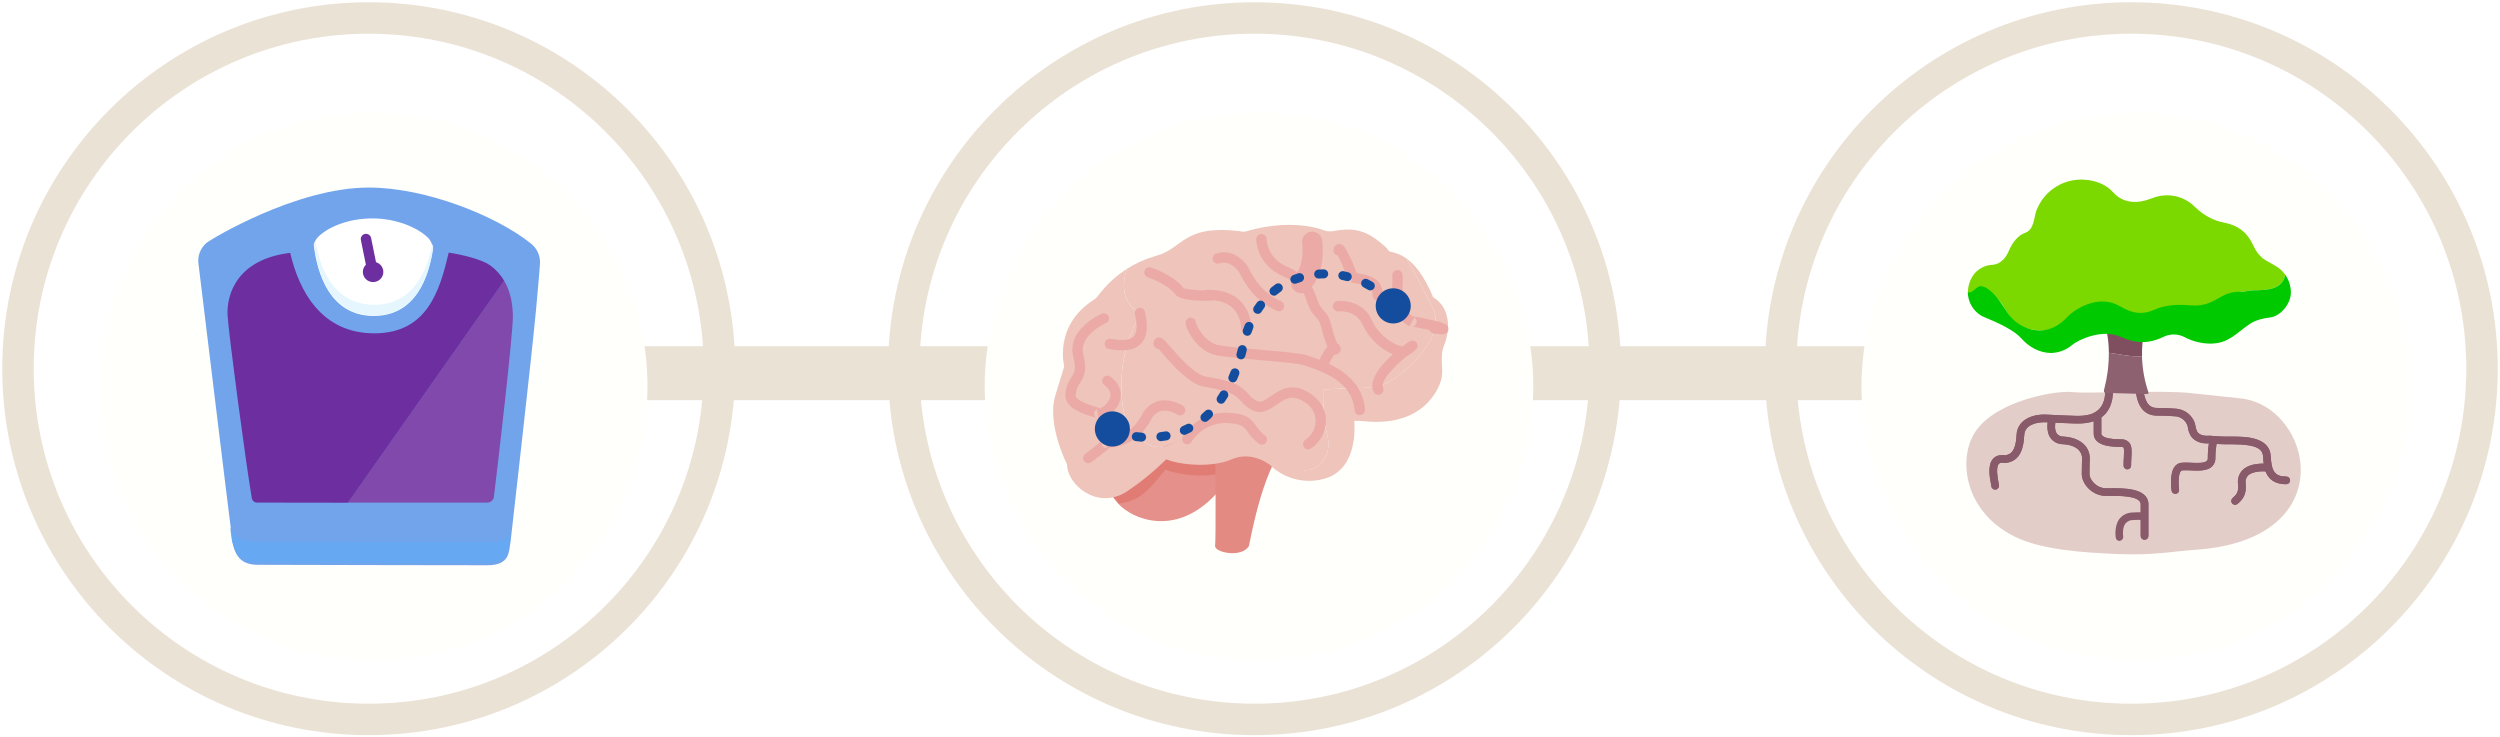 <?xml version="1.0" encoding="UTF-8"?> <svg xmlns="http://www.w3.org/2000/svg" width="556" height="164" viewBox="0 0 556 164" fill="none"><rect x="103" y="77" width="351" height="12" fill="#EBE2D6"></rect><g filter="url(#filter0_d_4301_12921)"><circle cx="474" cy="82" r="61" fill="#FFFFFC"></circle></g><circle cx="474" cy="82" r="78" stroke="#EBE2D6" stroke-width="7"></circle><g filter="url(#filter1_d_4301_12921)"><circle cx="279" cy="82" r="61" fill="#FFFFFC"></circle></g><circle cx="279" cy="82" r="78" stroke="#EBE2D6" stroke-width="7"></circle><g filter="url(#filter2_d_4301_12921)"><circle cx="82" cy="82" r="61" fill="#FFFFFC"></circle></g><circle cx="82" cy="82" r="78" stroke="#EBE2D6" stroke-width="7"></circle><path d="M460.961 87.209C463.302 87.519 478.337 87.005 482.557 87.175C486.777 87.345 482.378 86.907 498.28 88.594C514.182 90.281 521.414 119.994 488.315 122.272C483.296 122.62 479.017 123.546 471.003 123.223C463.12 122.905 454.06 122.246 448.234 119.429C436.509 113.756 435.217 101.351 439.696 95.47C444.702 88.888 457.549 86.754 460.961 87.209Z" fill="#E3CDC9"></path><path d="M443.712 108.894C443.487 108.894 443.271 108.805 443.111 108.645C442.952 108.486 442.862 108.27 442.862 108.045C442.862 108.002 442.816 107.772 442.782 107.59C442.51 106.145 442 103.451 443.245 102.044C443.517 101.748 443.855 101.519 444.231 101.378C444.608 101.237 445.013 101.187 445.412 101.232C445.739 101.277 446.071 101.254 446.388 101.165C446.706 101.076 447.001 100.922 447.256 100.714C448.2 99.864 448.412 98.1 448.493 96.647C448.65 93.783 451.387 92.007 455.292 92.215C457.052 92.313 459.499 92.419 461.526 92.483H461.637C464.051 92.564 467.344 92.241 468.071 88.48C468.126 88.195 468.185 87.536 468.232 87.005C468.266 86.627 468.3 86.278 468.33 86.053C468.359 85.828 468.477 85.623 468.657 85.485C468.837 85.346 469.065 85.284 469.29 85.314C469.516 85.343 469.72 85.461 469.859 85.641C469.997 85.821 470.059 86.049 470.03 86.274C470.004 86.478 469.974 86.805 469.945 87.158C469.885 87.787 469.826 88.433 469.758 88.803C469.035 92.534 466.294 94.327 461.594 94.183H461.488C459.448 94.119 456.988 94.013 455.216 93.915C452.981 93.796 450.325 94.459 450.197 96.741C450.099 98.521 449.806 100.731 448.395 101.985C447.973 102.344 447.482 102.613 446.953 102.775C446.423 102.937 445.865 102.99 445.314 102.928C445.174 102.902 445.029 102.91 444.893 102.952C444.756 102.993 444.631 103.067 444.528 103.166C443.836 103.952 444.29 106.366 444.46 107.275C444.519 107.528 444.556 107.785 444.571 108.045C444.571 108.157 444.549 108.268 444.505 108.372C444.462 108.475 444.399 108.57 444.319 108.649C444.239 108.728 444.144 108.79 444.04 108.832C443.936 108.874 443.825 108.896 443.712 108.894Z" fill="#895A6A"></path><path d="M476.936 120.041C476.71 120.041 476.494 119.951 476.335 119.792C476.175 119.633 476.086 119.416 476.086 119.191V112.022C475.835 110.216 471.288 110.263 469.095 110.288H468.36C465.334 110.288 462.989 107.662 462.989 105.406C462.989 103.6 463.052 102.049 463.052 102.032C463.073 101.648 463.007 101.265 462.86 100.911C462.713 100.557 462.488 100.239 462.203 99.983C461.459 99.286 460.277 98.874 458.803 98.793C458.272 98.795 457.748 98.672 457.272 98.436C456.796 98.201 456.382 97.857 456.062 97.433C454.876 95.789 455.484 93.367 455.561 93.099C455.59 92.991 455.64 92.89 455.708 92.802C455.777 92.714 455.862 92.64 455.959 92.585C456.055 92.529 456.162 92.493 456.273 92.479C456.384 92.465 456.496 92.473 456.604 92.502C456.711 92.531 456.812 92.582 456.901 92.65C456.989 92.718 457.063 92.803 457.118 92.9C457.174 92.997 457.21 93.104 457.224 93.214C457.238 93.325 457.23 93.438 457.201 93.545C457.061 94.064 456.831 95.602 457.443 96.439C457.618 96.654 457.84 96.824 458.092 96.938C458.345 97.052 458.62 97.105 458.896 97.094C460.787 97.2 462.339 97.769 463.38 98.742C463.845 99.167 464.211 99.689 464.449 100.272C464.688 100.855 464.795 101.483 464.761 102.112C464.761 102.112 464.697 103.638 464.697 105.406C464.697 106.68 466.24 108.588 468.369 108.588H469.104C472.223 108.55 477.45 108.499 477.807 111.882C477.809 111.911 477.809 111.941 477.807 111.971V119.195C477.806 119.308 477.783 119.42 477.739 119.524C477.695 119.628 477.63 119.722 477.549 119.801C477.468 119.88 477.372 119.942 477.266 119.983C477.161 120.024 477.049 120.044 476.936 120.041V120.041Z" fill="#895A6A"></path><path d="M508.466 107.692C504.174 107.692 503.455 104.619 503.315 101.615C503.239 99.915 502.04 98.81 496.478 98.81C494.766 98.837 493.053 98.769 491.349 98.606C489.088 98.755 487.911 97.858 487.32 97.076C486.921 96.445 486.666 95.735 486.572 94.994C486.542 94.862 486.508 94.68 486.491 94.624C486.285 94.068 485.926 93.581 485.454 93.221C484.982 92.86 484.418 92.641 483.827 92.589C482.195 92.453 481.243 92.449 480.478 92.444C480.053 92.444 479.718 92.444 479.356 92.423C475.719 92.185 475.188 88.399 475.013 87.154C474.998 87.042 475.005 86.929 475.033 86.82C475.062 86.711 475.112 86.608 475.18 86.519C475.248 86.429 475.333 86.353 475.43 86.296C475.527 86.239 475.635 86.202 475.747 86.187C475.858 86.172 475.972 86.178 476.081 86.207C476.19 86.235 476.292 86.285 476.382 86.353C476.471 86.421 476.547 86.506 476.604 86.604C476.661 86.701 476.698 86.808 476.713 86.92C477.168 90.162 478.434 90.655 479.484 90.723C479.79 90.745 480.104 90.745 480.5 90.745C481.256 90.745 482.289 90.745 483.993 90.897C484.909 90.971 485.784 91.307 486.513 91.866C487.243 92.424 487.796 93.182 488.106 94.046C488.171 94.251 488.221 94.459 488.255 94.671C488.315 95.153 488.459 95.62 488.68 96.052C489.177 96.715 490.061 97 491.31 96.902C491.371 96.894 491.432 96.894 491.493 96.902C493.151 97.064 494.817 97.131 496.482 97.102C499.189 97.102 504.82 97.102 505.019 101.53C505.172 104.9 506.009 105.983 508.47 105.983C508.695 105.983 508.911 106.073 509.071 106.232C509.23 106.392 509.32 106.608 509.32 106.833C509.32 107.059 509.23 107.275 509.071 107.434C508.911 107.593 508.695 107.683 508.47 107.683L508.466 107.692Z" fill="#895A6A"></path><path d="M497.081 112.268C496.909 112.268 496.741 112.215 496.599 112.117C496.457 112.019 496.348 111.88 496.287 111.718C496.227 111.557 496.216 111.381 496.258 111.213C496.3 111.046 496.391 110.895 496.521 110.781C497.4 110.007 497.923 109.417 497.744 107.687C497.658 107.119 497.706 106.538 497.883 105.99C498.06 105.443 498.362 104.945 498.764 104.534C500.6 102.741 504.106 103.128 504.501 103.174C504.727 103.202 504.932 103.319 505.071 103.498C505.21 103.677 505.273 103.905 505.245 104.13C505.217 104.356 505.1 104.561 504.921 104.7C504.741 104.84 504.514 104.902 504.289 104.874V104.874C503.439 104.768 501.008 104.725 499.95 105.762C499.731 105.995 499.571 106.276 499.482 106.582C499.392 106.889 499.376 107.212 499.436 107.526C499.695 110.041 498.735 111.112 497.642 112.068C497.486 112.2 497.286 112.271 497.081 112.268V112.268Z" fill="#895A6A"></path><path d="M483.802 109.842C483.596 109.844 483.396 109.771 483.24 109.636C483.083 109.502 482.981 109.315 482.952 109.111C482.897 108.728 482.451 105.329 483.662 103.765C483.835 103.531 484.053 103.335 484.305 103.188C484.556 103.042 484.835 102.949 485.124 102.915C485.831 102.864 486.541 102.864 487.249 102.915C488.524 102.975 490.223 103.055 490.793 102.511C490.875 102.426 490.937 102.323 490.975 102.211C491.013 102.099 491.026 101.979 491.014 101.861C491.014 98.938 491.494 97.65 491.549 97.514C491.633 97.306 491.796 97.139 492.002 97.051C492.208 96.962 492.441 96.959 492.65 97.041C492.859 97.124 493.026 97.285 493.116 97.491C493.206 97.697 493.211 97.929 493.13 98.139C493.13 98.173 492.705 99.294 492.705 101.861C492.719 102.21 492.66 102.558 492.531 102.882C492.402 103.206 492.207 103.5 491.957 103.744C490.865 104.785 488.897 104.696 487.159 104.615C486.543 104.57 485.923 104.57 485.307 104.615C485.246 104.622 485.187 104.643 485.135 104.675C485.083 104.708 485.039 104.751 485.005 104.802C484.448 105.512 484.453 107.607 484.631 108.869C484.663 109.092 484.604 109.318 484.469 109.498C484.333 109.679 484.132 109.797 483.909 109.829L483.802 109.842Z" fill="#895A6A"></path><path d="M473.128 104.385C472.902 104.385 472.686 104.296 472.527 104.136C472.367 103.977 472.278 103.761 472.278 103.535C472.278 102.83 472.316 102.188 472.346 101.623C472.397 100.739 472.452 99.736 472.239 99.498C472.193 99.443 472.023 99.388 471.704 99.388C470.204 99.388 465.64 99.388 465.64 96.413V92.393C465.64 92.168 465.729 91.952 465.889 91.792C466.048 91.633 466.264 91.543 466.49 91.543C466.715 91.543 466.931 91.633 467.091 91.792C467.25 91.952 467.34 92.168 467.34 92.393V96.426C467.34 97.242 468.929 97.701 471.704 97.701C472.025 97.679 472.347 97.724 472.65 97.835C472.952 97.945 473.228 98.118 473.459 98.342C474.173 99.095 474.109 100.25 474.028 101.717C473.994 102.256 473.96 102.872 473.96 103.531C473.962 103.754 473.875 103.969 473.719 104.129C473.563 104.289 473.351 104.381 473.128 104.385Z" fill="#895A6A"></path><path d="M443.712 108.894C443.487 108.894 443.271 108.805 443.111 108.645C442.952 108.486 442.862 108.27 442.862 108.045C442.862 108.002 442.816 107.772 442.782 107.59C442.51 106.145 442 103.451 443.245 102.044C443.517 101.748 443.855 101.519 444.231 101.378C444.608 101.237 445.013 101.187 445.412 101.232C445.739 101.277 446.071 101.254 446.388 101.165C446.706 101.076 447.001 100.922 447.256 100.714C448.2 99.864 448.412 98.1 448.493 96.647C448.65 93.783 451.387 92.007 455.292 92.215C457.052 92.313 459.499 92.419 461.526 92.483H461.637C464.051 92.564 467.344 92.241 468.071 88.48C468.126 88.195 468.185 87.536 468.232 87.005C468.266 86.627 468.3 86.278 468.33 86.053C468.359 85.828 468.477 85.623 468.657 85.485C468.837 85.346 469.065 85.284 469.29 85.314C469.516 85.343 469.72 85.461 469.859 85.641C469.997 85.821 470.059 86.049 470.03 86.274C470.004 86.478 469.974 86.805 469.945 87.158C469.885 87.787 469.826 88.433 469.758 88.803C469.035 92.534 466.294 94.327 461.594 94.183H461.488C459.448 94.119 456.988 94.013 455.216 93.915C452.981 93.796 450.325 94.459 450.197 96.741C450.099 98.521 449.806 100.731 448.395 101.985C447.973 102.344 447.482 102.613 446.953 102.775C446.423 102.937 445.865 102.99 445.314 102.928C445.174 102.902 445.029 102.91 444.893 102.952C444.756 102.993 444.631 103.067 444.528 103.166C443.836 103.952 444.29 106.366 444.46 107.275C444.519 107.528 444.556 107.785 444.571 108.045C444.571 108.157 444.549 108.268 444.505 108.372C444.462 108.475 444.399 108.57 444.319 108.649C444.239 108.728 444.144 108.79 444.04 108.832C443.936 108.874 443.825 108.896 443.712 108.894Z" fill="#895A6A"></path><path d="M476.936 120.041C476.71 120.041 476.494 119.951 476.335 119.792C476.175 119.633 476.086 119.416 476.086 119.191V112.022C475.835 110.216 471.288 110.263 469.095 110.288H468.36C465.334 110.288 462.989 107.662 462.989 105.406C462.989 103.6 463.052 102.049 463.052 102.032C463.073 101.648 463.007 101.265 462.86 100.911C462.713 100.557 462.488 100.239 462.203 99.983C461.459 99.286 460.277 98.874 458.803 98.793C458.272 98.795 457.748 98.672 457.272 98.436C456.796 98.201 456.382 97.857 456.062 97.433C454.876 95.789 455.484 93.367 455.561 93.099C455.59 92.991 455.64 92.89 455.708 92.802C455.777 92.714 455.862 92.64 455.959 92.585C456.055 92.529 456.162 92.493 456.273 92.479C456.384 92.465 456.496 92.473 456.604 92.502C456.711 92.531 456.812 92.582 456.901 92.65C456.989 92.718 457.063 92.803 457.118 92.9C457.174 92.997 457.21 93.104 457.224 93.214C457.238 93.325 457.23 93.438 457.201 93.545C457.061 94.064 456.831 95.602 457.443 96.439C457.618 96.654 457.84 96.824 458.092 96.938C458.345 97.052 458.62 97.105 458.896 97.094C460.787 97.2 462.339 97.769 463.38 98.742C463.845 99.167 464.211 99.689 464.449 100.272C464.688 100.855 464.795 101.483 464.761 102.112C464.761 102.112 464.697 103.638 464.697 105.406C464.697 106.68 466.24 108.588 468.369 108.588H469.104C472.223 108.55 477.45 108.499 477.807 111.882C477.809 111.911 477.809 111.941 477.807 111.971V119.195C477.806 119.308 477.783 119.42 477.739 119.524C477.695 119.628 477.63 119.722 477.549 119.801C477.468 119.88 477.372 119.942 477.266 119.983C477.161 120.024 477.049 120.044 476.936 120.041V120.041Z" fill="#895A6A"></path><path d="M508.466 107.692C504.174 107.692 503.455 104.619 503.315 101.615C503.239 99.915 502.04 98.81 496.478 98.81C494.766 98.837 493.053 98.769 491.349 98.606C489.088 98.755 487.911 97.858 487.32 97.076C486.921 96.445 486.666 95.735 486.572 94.994C486.542 94.862 486.508 94.68 486.491 94.624C486.285 94.068 485.926 93.581 485.454 93.221C484.982 92.86 484.418 92.641 483.827 92.589C482.195 92.453 481.243 92.449 480.478 92.444C480.053 92.444 479.718 92.444 479.356 92.423C475.719 92.185 475.188 88.399 475.013 87.154C474.998 87.042 475.005 86.929 475.033 86.82C475.062 86.711 475.112 86.608 475.18 86.519C475.248 86.429 475.333 86.353 475.43 86.296C475.527 86.239 475.635 86.202 475.747 86.187C475.858 86.172 475.972 86.178 476.081 86.207C476.19 86.235 476.292 86.285 476.382 86.353C476.471 86.421 476.547 86.506 476.604 86.604C476.661 86.701 476.698 86.808 476.713 86.92C477.168 90.162 478.434 90.655 479.484 90.723C479.79 90.745 480.104 90.745 480.5 90.745C481.256 90.745 482.289 90.745 483.993 90.897C484.909 90.971 485.784 91.307 486.513 91.866C487.243 92.424 487.796 93.182 488.106 94.046C488.171 94.251 488.221 94.459 488.255 94.671C488.315 95.153 488.459 95.62 488.68 96.052C489.177 96.715 490.061 97 491.31 96.902C491.371 96.894 491.432 96.894 491.493 96.902C493.151 97.064 494.817 97.131 496.482 97.102C499.189 97.102 504.82 97.102 505.019 101.53C505.172 104.9 506.009 105.983 508.47 105.983C508.695 105.983 508.911 106.073 509.071 106.232C509.23 106.392 509.32 106.608 509.32 106.833C509.32 107.059 509.23 107.275 509.071 107.434C508.911 107.593 508.695 107.683 508.47 107.683L508.466 107.692Z" fill="#895A6A"></path><path d="M497.081 112.268C496.909 112.268 496.741 112.215 496.599 112.117C496.457 112.019 496.348 111.88 496.287 111.718C496.227 111.557 496.216 111.381 496.258 111.213C496.3 111.046 496.391 110.895 496.521 110.781C497.4 110.007 497.923 109.417 497.744 107.687C497.658 107.119 497.706 106.538 497.883 105.99C498.06 105.443 498.362 104.945 498.764 104.534C500.6 102.741 504.106 103.128 504.501 103.174C504.727 103.202 504.932 103.319 505.071 103.498C505.21 103.677 505.273 103.905 505.245 104.13C505.217 104.356 505.1 104.561 504.921 104.7C504.741 104.84 504.514 104.902 504.289 104.874V104.874C503.439 104.768 501.008 104.725 499.95 105.762C499.731 105.995 499.571 106.276 499.482 106.582C499.392 106.889 499.376 107.212 499.436 107.526C499.695 110.041 498.735 111.112 497.642 112.068C497.486 112.2 497.286 112.271 497.081 112.268V112.268Z" fill="#895A6A"></path><path d="M483.802 109.842C483.596 109.844 483.396 109.771 483.24 109.636C483.083 109.502 482.981 109.315 482.952 109.111C482.897 108.728 482.451 105.329 483.662 103.765C483.835 103.531 484.053 103.335 484.305 103.188C484.556 103.042 484.835 102.949 485.124 102.915C485.831 102.864 486.541 102.864 487.249 102.915C488.524 102.975 490.223 103.055 490.793 102.511C490.875 102.426 490.937 102.323 490.975 102.211C491.013 102.099 491.026 101.979 491.014 101.861C491.014 98.938 491.494 97.65 491.549 97.514C491.633 97.306 491.796 97.139 492.002 97.051C492.208 96.962 492.441 96.959 492.65 97.041C492.859 97.124 493.026 97.285 493.116 97.491C493.206 97.697 493.211 97.929 493.13 98.139C493.13 98.173 492.705 99.294 492.705 101.861C492.719 102.21 492.66 102.558 492.531 102.882C492.402 103.206 492.207 103.5 491.957 103.744C490.865 104.785 488.897 104.696 487.159 104.615C486.543 104.57 485.923 104.57 485.307 104.615C485.246 104.622 485.187 104.643 485.135 104.675C485.083 104.708 485.039 104.751 485.005 104.802C484.448 105.512 484.453 107.607 484.631 108.869C484.663 109.092 484.604 109.318 484.469 109.498C484.333 109.679 484.132 109.797 483.909 109.829L483.802 109.842Z" fill="#895A6A"></path><path d="M473.128 104.385C472.902 104.385 472.686 104.296 472.527 104.136C472.367 103.977 472.278 103.761 472.278 103.535C472.278 102.83 472.316 102.188 472.346 101.623C472.397 100.739 472.452 99.736 472.239 99.498C472.193 99.443 472.023 99.388 471.704 99.388C470.204 99.388 465.64 99.388 465.64 96.413V92.393C465.64 92.168 465.729 91.952 465.889 91.792C466.048 91.633 466.264 91.543 466.49 91.543C466.715 91.543 466.931 91.633 467.091 91.792C467.25 91.952 467.34 92.168 467.34 92.393V96.426C467.34 97.242 468.929 97.701 471.704 97.701C472.025 97.679 472.347 97.724 472.65 97.835C472.952 97.945 473.228 98.118 473.459 98.342C474.173 99.095 474.109 100.25 474.028 101.717C473.994 102.256 473.96 102.872 473.96 103.531C473.962 103.754 473.875 103.969 473.719 104.129C473.563 104.289 473.351 104.381 473.128 104.385Z" fill="#895A6A"></path><path d="M471.393 120.309C471.192 120.312 470.995 120.243 470.84 120.114C470.684 119.986 470.579 119.806 470.544 119.607C470.544 119.501 470.119 117.019 471.393 115.358C471.749 114.926 472.195 114.578 472.7 114.34C473.206 114.101 473.758 113.977 474.317 113.977C475.116 113.901 475.92 113.901 476.718 113.977C476.941 114.013 477.14 114.137 477.271 114.32C477.403 114.504 477.456 114.732 477.419 114.954C477.383 115.177 477.259 115.376 477.076 115.507C476.893 115.639 476.664 115.692 476.442 115.655C475.763 115.606 475.081 115.606 474.402 115.655C474.086 115.646 473.771 115.708 473.481 115.836C473.192 115.963 472.934 116.155 472.728 116.395C472.035 117.245 472.112 118.77 472.201 119.276C472.22 119.386 472.218 119.499 472.194 119.608C472.169 119.718 472.124 119.821 472.059 119.913C471.995 120.004 471.913 120.082 471.819 120.142C471.724 120.202 471.619 120.243 471.508 120.262C471.471 120.28 471.433 120.296 471.393 120.309V120.309Z" fill="#895A6A"></path><path d="M469.001 78.459C469.016 81.165 468.678 83.861 467.994 86.478C467.888 86.882 467.811 87.269 468.211 87.375L477.194 87.634C477.249 87.608 477.967 87.715 477.81 87.251C476.93 84.66 476.447 81.951 476.378 79.216C473.918 79.428 471.461 78.765 469.001 78.459Z" fill="#8D6170"></path><path d="M482.974 71.664C482.538 71.519 482.12 71.326 481.729 71.086C479.604 69.743 477.802 69.327 476.336 69.85C475.739 70.077 475.209 70.449 474.793 70.933C473.79 71.996 472.392 70.955 471.78 70.151C470.71 68.758 469.498 65.392 469.481 65.324C471.338 65.364 473.172 64.918 474.802 64.028C475.024 63.92 475.203 63.741 475.31 63.519C475.417 63.297 475.446 63.045 475.393 62.804C475.354 62.661 475.285 62.529 475.19 62.415C475.095 62.302 474.976 62.21 474.843 62.147C474.709 62.084 474.563 62.051 474.415 62.05C474.267 62.049 474.121 62.08 473.986 62.141C471.207 63.348 469.877 63.463 469.312 63.131L469.184 63.068C468.938 58.423 470.072 57.22 470.102 57.161C470.22 56.916 470.237 56.634 470.15 56.377C470.063 56.119 469.877 55.906 469.634 55.784C469.515 55.725 469.384 55.69 469.251 55.682C469.118 55.674 468.984 55.692 468.858 55.736C468.732 55.78 468.616 55.848 468.516 55.938C468.417 56.027 468.336 56.135 468.279 56.256C467.831 57.184 467.52 58.174 467.357 59.192C467.221 59.192 464.777 59.617 464 56.876C463.924 56.642 463.766 56.444 463.555 56.318C463.344 56.192 463.094 56.147 462.852 56.192C462.706 56.22 462.568 56.279 462.447 56.366C462.326 56.452 462.226 56.564 462.153 56.694C462.08 56.823 462.035 56.967 462.023 57.115C462.011 57.263 462.032 57.412 462.083 57.552C463.137 60.501 464.79 61.261 466.817 61.308C466.915 61.308 467.021 61.287 467.149 61.278C466.946 64.097 467.546 66.916 468.878 69.408C468.993 69.608 467.603 70.984 467.671 71.163C468.521 72.914 468.989 75.514 469.01 78.459C471.47 78.765 473.926 79.428 476.387 79.216C476.281 74.805 477.343 71.787 477.811 71.618C478.397 71.405 478.737 71.618 480.658 72.829C481.301 73.231 481.998 73.541 482.727 73.751C483.688 73.457 484.291 72.599 482.974 71.664Z" fill="#804F5F"></path><path d="M440.988 65.256C444.519 65.201 445.573 68.333 446.627 69.807C447.515 71.507 448.463 73.071 453.779 73.517C457.255 73.806 473.884 71.426 478.902 69.268C480.47 68.596 488.408 68.987 490.882 68.987C494.642 68.987 495.696 64.789 498.662 64.903L500.957 64.563C504.357 64.563 507.62 64.351 508.241 61.096C507.618 60.22 506.798 59.503 505.848 59.001C505.508 58.822 504.76 58.38 503.983 57.943C501.858 56.736 501.157 54.518 500.719 53.765C499.406 51.513 497.855 50.2 494.702 49.516C494.081 49.384 491.192 48.976 488.141 46.01C487.338 45.199 486.383 44.554 485.331 44.112C484.279 43.67 483.15 43.44 482.009 43.435C480.857 43.434 479.716 43.649 478.643 44.068C477.445 44.544 473.08 46.252 469.966 42.772C468.266 40.851 465.589 39.938 462.831 39.938C460.636 39.945 458.497 40.631 456.706 41.9C454.916 43.17 453.561 44.961 452.827 47.03C452.402 48.181 452.402 51.071 450.431 51.764C448.642 52.384 447.456 54.139 446.699 55.92C446.275 56.953 445.191 58.724 443.121 58.895C442.244 58.931 441.388 59.175 440.624 59.606C439.859 60.038 439.208 60.644 438.723 61.376C438.044 62.44 437.675 63.671 437.656 64.933C438.613 65.519 439.798 65.273 440.988 65.256Z" fill="#7CD900"></path><path d="M508.232 61.159C507.586 64.364 504.335 64.559 500.957 64.559L498.662 64.899C497.422 64.802 496.177 64.995 495.025 65.464C492.377 66.684 491.119 68.256 486.853 67.895C484.545 67.704 481.719 67.716 479.102 68.889C475.405 70.546 472.936 68.889 471.125 67.929C466.056 65.252 460.71 69.463 459.911 70.347C458.296 72.14 456.116 73.5 453.783 73.5C451.528 73.499 449.361 72.625 447.736 71.061C447.43 70.774 447.146 70.464 446.886 70.134C446.096 69.136 443.334 63.973 440.648 63.645C439.479 63.505 438.634 65.507 437.673 64.92C437.671 64.918 437.669 64.915 437.666 64.914C437.663 64.913 437.66 64.912 437.656 64.912C437.653 64.912 437.65 64.913 437.647 64.914C437.644 64.915 437.641 64.918 437.639 64.92C437.636 65.998 437.916 67.058 438.453 67.992C438.989 68.927 439.762 69.704 440.695 70.245C441.574 70.751 447.218 72.659 449.534 75.255C451.233 77.146 453.524 78.506 456.235 78.506C457.958 78.442 459.607 77.791 460.91 76.662C462.278 75.561 467.445 73.135 471.427 74.826C473.837 75.85 476.798 77.006 481.133 74.932C481.852 74.575 482.644 74.388 483.447 74.388C484.25 74.388 485.042 74.575 485.761 74.932C487.635 75.943 489.738 76.455 491.867 76.419C495.59 76.292 497.013 74.392 500.277 72.093C501.127 71.503 502.47 70.908 504.922 70.597C507.199 70.313 509.49 67.572 509.49 65.073C509.493 63.65 509.057 62.261 508.241 61.096C508.241 61.096 508.236 61.142 508.232 61.159Z" fill="#00C900"></path><path d="M119.215 68.889C119.714 63.382 120.068 59.312 120.086 58.752C120.159 57.861 120.005 56.967 119.638 56.151C119.271 55.336 118.702 54.626 117.985 54.087C110.397 48.043 94.778 41.71 82.014 41.71C65.768 41.71 46.738 53.319 45.943 54.007C45.25 54.589 44.721 55.34 44.409 56.188C44.097 57.035 44.011 57.949 44.162 58.839C44.208 59.179 51.565 119.802 51.704 120.46C52.285 123.347 53.323 125.615 57.373 125.615C57.779 125.65 108.372 125.714 108.372 125.714C113.553 125.714 113.123 122.608 113.553 120.46C113.553 120.362 118.339 78.478 119.175 69.259C119.215 69.138 119.215 69.011 119.215 68.889Z" fill="#72A4EC"></path><path d="M108.865 120.558C108.865 120.558 56.846 120.495 56.422 120.46C53.358 120.46 51.966 119.202 51.2 117.348C51.403 118.948 51.519 119.9 51.537 119.981C52.117 122.867 53.155 125.136 57.205 125.136C57.611 125.136 108.204 125.229 108.204 125.229C113.385 125.229 112.956 122.128 113.385 119.981C113.385 119.981 113.466 119.305 113.6 118.139C113.107 119.484 111.958 120.558 108.865 120.558Z" fill="#66A8F2"></path><path d="M82.803 48.574C77.245 48.574 72.847 50.618 70.782 52.656C70.29 53.15 69.943 53.769 69.778 54.445C70.503 60.795 73.363 70.263 83.122 70.263C92.457 70.263 95.364 61.604 96.281 55.253C96.194 54.29 95.754 53.392 95.045 52.73C92.817 50.647 88.228 48.574 82.803 48.574Z" fill="white"></path><path d="M82.755 60.881C82.483 60.886 82.218 60.797 82.006 60.628C81.794 60.459 81.649 60.222 81.594 59.957L80.254 53.36C80.202 53.063 80.268 52.758 80.439 52.509C80.609 52.26 80.871 52.087 81.168 52.028C81.465 51.968 81.773 52.026 82.027 52.19C82.281 52.354 82.461 52.61 82.528 52.904L83.868 59.501C83.928 59.801 83.866 60.112 83.695 60.367C83.524 60.621 83.259 60.797 82.958 60.858C82.891 60.872 82.823 60.88 82.755 60.881Z" fill="#6D2E9F"></path><path d="M82.977 62.734C84.236 62.734 85.257 61.724 85.257 60.477C85.257 59.231 84.236 58.221 82.977 58.221C81.718 58.221 80.697 59.231 80.697 60.477C80.697 61.724 81.718 62.734 82.977 62.734Z" fill="#6D2E9F"></path><path d="M83.244 67.775C74.291 67.775 71.158 59.802 70.143 53.562C70.019 53.809 69.92 54.068 69.847 54.335C70.578 60.686 73.433 70.153 83.192 70.153C92.527 70.153 95.434 61.494 96.344 55.144C96.313 54.851 96.251 54.563 96.159 54.283C94.958 60.391 91.819 67.775 83.244 67.775Z" fill="#E5F6FF"></path><path d="M77.372 111.783H108.244C108.62 111.809 108.991 111.694 109.286 111.461C109.581 111.228 109.778 110.894 109.84 110.525C110.785 102.818 114.058 74.68 114.058 70.477C114.058 68.434 113.814 65.281 112.108 62.395L77.372 111.783Z" fill="#8049AB"></path><path d="M108.998 59C107.258 57.742 102.906 56.645 99.796 56.177C97.789 64.704 94.987 74.131 83.249 74.131C71.512 74.131 66.528 64.767 64.538 56.235C52.673 57.661 50.353 65.524 50.614 70.148C50.828 74.12 54.582 102.35 55.98 110.675C55.993 110.836 56.039 110.993 56.114 111.137C56.189 111.28 56.293 111.407 56.419 111.51C56.544 111.613 56.689 111.69 56.845 111.736C57.001 111.782 57.165 111.796 57.327 111.777C60.262 111.777 68.35 111.777 77.384 111.806L112.12 62.424C111.326 61.082 110.263 59.917 108.998 59Z" fill="#6D2E9F"></path><path d="M257.346 81.886C257.38 81.817 257.409 81.747 257.438 81.672L257.386 81.794C257.376 81.826 257.363 81.857 257.346 81.886Z" fill="#E5F3FF"></path><path d="M276.552 52.865C276.554 52.932 276.572 52.997 276.602 53.056C276.633 53.115 276.677 53.166 276.73 53.206C276.677 53.166 276.633 53.115 276.602 53.056C276.572 52.997 276.554 52.932 276.552 52.865V52.865ZM251.964 98.337C251.964 98.409 251.948 98.481 251.916 98.546C251.884 98.611 251.837 98.668 251.78 98.712C251.837 98.668 251.884 98.611 251.916 98.546C251.948 98.481 251.964 98.409 251.964 98.337V98.337Z" stroke="#FF9BA1" stroke-width="4.499" stroke-miterlimit="10" stroke-linecap="round"></path><path d="M255.556 84.23C255.556 84.294 255.556 84.352 255.556 84.409C255.55 84.352 255.55 84.294 255.556 84.23ZM256.367 77.648L256.402 77.503L256.367 77.648ZM256.632 76.597L256.667 76.476L256.632 76.597ZM255.798 80.823V80.991V80.823ZM255.677 81.978C255.677 82.042 255.677 82.111 255.677 82.18C255.665 82.105 255.665 82.036 255.677 81.973V81.978ZM255.855 89.161C255.855 89.092 255.855 89.023 255.855 88.959C255.832 89.017 255.844 89.098 255.855 89.156V89.161ZM255.705 87.926V87.735V87.926ZM255.608 86.713C255.61 86.698 255.61 86.682 255.608 86.667C255.61 86.68 255.61 86.694 255.608 86.707V86.713ZM255.562 85.628C255.562 85.558 255.562 85.489 255.562 85.42C255.556 85.483 255.556 85.553 255.562 85.633V85.628ZM258.877 70.528L258.963 70.343L258.877 70.528ZM259.263 69.731L259.372 69.512L259.263 69.731ZM258.451 71.464L258.52 71.302L258.451 71.464ZM258.175 72.105L258.083 72.318L258.123 72.226L258.175 72.105ZM257.306 74.385C257.318 74.344 257.334 74.303 257.352 74.264C257.334 74.303 257.318 74.344 257.306 74.385ZM257.668 73.381L257.72 73.242L257.668 73.381ZM297.037 103.603H296.87H297.037ZM297.445 103.533L297.296 103.562L297.445 103.533ZM297.843 103.435L297.716 103.464L297.843 103.435ZM296.467 103.66H296.605H296.502H296.467Z" fill="#EFF7FF"></path><path d="M270.382 101.345C266.427 102.009 262.368 101.678 258.572 100.381C255.337 104.307 251.049 107.841 246.013 108.343C246.811 109.661 247.724 110.905 248.741 112.062C251.941 115.526 261.478 119.482 270.377 109.954C274.147 105.912 270.745 103.112 270.44 102.246C270.451 101.945 270.434 101.645 270.382 101.345Z" fill="#E5908A"></path><path d="M259.148 104.463C262.946 105.76 267.006 106.092 270.964 105.427C270.752 102.888 270.062 100.411 268.932 98.129L258.935 97.667C258.935 97.667 259.43 104.844 245.616 108.557C245.616 108.557 246.572 108.136 246.767 109.383C246.802 109.631 248.304 111.155 248.805 111.981C253.818 111.479 255.913 108.39 259.148 104.463Z" fill="#E07C74"></path><path d="M270.239 99.075C270.331 101.449 270.44 119.782 270.239 121.381C270.055 122.865 276.098 124.164 277.762 121.445C277.865 121.277 280.064 107.962 284.237 101.281C279.062 100.646 273.537 99.191 270.239 99.075Z" fill="#E38A83"></path><path d="M253.616 69.668C250.076 76.314 248.534 83.41 249.857 91.165C250.744 96.044 255.613 101.362 260.465 98.701C261.743 97.967 264.195 99.07 265.495 98.741C271.124 97.315 275.683 97.823 280.725 101.091C282.561 102.286 285.122 101.437 286.532 103.36C287.637 104.688 290.291 104.908 292.058 104.244C294.936 103.135 296.035 99.59 295.154 96.708C294.268 93.382 294.268 90.057 294.268 86.737C299.793 85.847 306.199 87.4 310.62 83.849C315.259 80.304 321.446 73.877 318.574 68.334C316.721 64.697 314.85 61.013 312.778 57.462C311.71 56.715 310.492 56.211 309.21 55.983C308.795 55.903 308.634 55.406 308.346 55.123C303.874 50.966 301.031 50.544 296.173 51.451C295.4 51.504 294.626 51.361 293.923 51.035C290.026 49.77 283.931 49.43 277.024 51.485C276.573 51.552 276.113 51.527 275.671 51.41C264.2 50.047 263.32 54.338 258.462 56.451C257.53 56.855 254.318 57.45 250.646 59.777C249.385 63.444 249.621 67.497 253.616 69.668Z" fill="#EEC4BB"></path><path d="M318.586 65.759C316.583 61.099 314.557 58.731 312.779 57.461C314.851 61.012 316.721 64.696 318.575 68.334C321.452 73.877 315.259 80.304 310.62 83.849C306.2 87.4 299.794 85.847 294.269 86.736C294.269 90.056 294.269 93.382 295.155 96.708C296.036 99.595 294.93 103.135 292.058 104.243C291.503 104.445 290.921 104.563 290.332 104.596C288.864 104.682 287.454 102.032 286.694 101.091C285.428 99.358 280.161 100.011 279.546 99.895C278.671 99.74 277.779 99.318 276.581 96.777C276.219 96.004 274.918 96.951 274.055 96.824C272.691 96.627 271.378 96.246 269.985 96.327C268.161 96.448 266.9 97.216 265.116 97.817C263.695 98.29 261.795 97.932 260.454 98.7C255.591 101.362 250.733 96.044 249.846 91.165C248.794 85.084 249.526 78.827 251.953 73.155C252.444 71.973 252.996 70.817 253.605 69.691C249.61 67.52 249.374 63.466 250.635 59.8C248.072 61.428 245.84 63.528 244.056 65.99C243.786 66.304 243.463 66.568 243.101 66.769C234.266 72.584 236.689 81.493 236.689 81.493L234.715 87.926C232.741 94.358 237.305 103.268 237.305 103.268C237.305 107.719 243.964 113.534 250.543 109.348C253.707 107.241 256.659 104.831 259.361 102.153C262.325 103.389 269.352 104.134 273.917 102.153C278.481 100.173 282.423 103.389 282.423 103.389C284.037 104.968 286.048 106.079 288.241 106.602C290.435 107.126 292.729 107.043 294.879 106.362C302.401 104.007 301.17 93.619 301.17 93.619C301.845 93.564 302.524 93.579 303.196 93.665C316.767 95.114 319.968 86.234 320.463 84.675C321.257 82.076 320.008 79.651 321.165 76.793C322.742 72.89 322.316 68.299 318.828 66.174C318.756 66.131 318.696 66.071 318.653 65.998C318.611 65.925 318.588 65.843 318.586 65.759Z" fill="#EEC4BB"></path><path d="M249.553 82.745C249.553 82.676 249.553 82.612 249.553 82.543C249.559 82.635 249.559 82.699 249.553 82.745ZM249.663 81.591V81.429V81.591ZM249.812 80.494V80.39V80.494ZM250.008 79.414L250.042 79.212L250.008 79.414ZM250.25 78.26L250.284 78.109L250.25 78.26Z" fill="#FF00BA"></path><path d="M291.829 53.772C291.76 53.477 292.842 59.92 289.395 62.951" stroke="#EBAAA5" stroke-width="4.499" stroke-miterlimit="10" stroke-linecap="round"></path><path d="M244.286 93.279L243.999 91.021C243.823 91.098 243.672 91.22 243.56 91.376C243.447 91.531 243.378 91.713 243.36 91.904C243.334 92.111 243.37 92.321 243.462 92.507C243.554 92.694 243.699 92.85 243.878 92.955C243.768 92.903 243.36 92.782 243.037 92.678C240.879 92.026 236.873 90.813 236.954 87.891C236.983 86.502 237.428 85.154 238.231 84.023C238.916 82.925 239.417 82.135 238.726 79.496C238.036 76.857 238.939 74.339 241.316 72.186C242.395 71.224 243.609 70.426 244.919 69.818C245.06 69.737 245.216 69.687 245.378 69.67C245.54 69.654 245.703 69.672 245.857 69.724C246.011 69.775 246.152 69.859 246.272 69.969C246.391 70.079 246.486 70.213 246.551 70.363C246.615 70.513 246.647 70.674 246.644 70.837C246.642 71 246.605 71.16 246.536 71.308C246.467 71.456 246.368 71.587 246.245 71.693C246.123 71.8 245.979 71.879 245.823 71.926C245.731 71.966 239.82 74.611 240.942 78.918C241.875 82.516 240.971 83.965 240.165 85.241C239.584 86.028 239.26 86.976 239.239 87.955C239.204 89.11 242.588 90.149 243.693 90.484C244.062 90.594 244.396 90.698 244.678 90.813C245.195 90.594 245.661 90.269 246.044 89.856C246.427 89.444 246.718 88.956 246.899 88.422C247.164 87.441 246.761 86.523 245.702 85.697C245.56 85.615 245.437 85.503 245.341 85.368C245.245 85.234 245.179 85.081 245.148 84.919C245.116 84.757 245.119 84.59 245.157 84.43C245.195 84.269 245.267 84.119 245.368 83.989C245.469 83.858 245.596 83.751 245.742 83.674C245.888 83.598 246.048 83.553 246.212 83.544C246.376 83.534 246.54 83.561 246.694 83.62C246.847 83.68 246.986 83.772 247.101 83.89C249.541 85.784 249.403 87.932 249.104 89.029C248.767 90.112 248.141 91.081 247.292 91.831C246.443 92.58 245.405 93.081 244.292 93.279H244.286Z" fill="#EBAAA5"></path><path d="M249.494 77.911C248.484 77.899 247.477 77.794 246.485 77.6C246.219 77.513 245.994 77.333 245.851 77.092C245.708 76.852 245.657 76.567 245.708 76.292C245.758 76.016 245.907 75.769 246.126 75.595C246.346 75.421 246.62 75.334 246.899 75.348C249.575 75.839 251.33 75.66 252.124 74.823C252.918 73.986 252.987 72.3 252.383 69.771C252.347 69.489 252.416 69.202 252.578 68.968C252.739 68.733 252.982 68.567 253.259 68.501C253.535 68.435 253.826 68.474 254.076 68.61C254.325 68.747 254.516 68.971 254.61 69.24C255.416 72.618 255.145 74.956 253.782 76.399C252.826 77.415 251.434 77.911 249.494 77.911Z" fill="#EBAAA5"></path><path d="M277.238 74.183C276.95 74.184 276.673 74.078 276.46 73.885C276.247 73.691 276.114 73.425 276.086 73.138C275.701 68.519 272.869 67.081 270.008 66.787C269.03 66.989 262.63 67.093 261.45 65.516C259.665 63.143 255.464 61.746 255.424 61.728C255.262 61.698 255.11 61.634 254.975 61.54C254.841 61.446 254.728 61.324 254.644 61.182C254.561 61.041 254.508 60.883 254.49 60.72C254.472 60.557 254.489 60.391 254.54 60.235C254.591 60.079 254.674 59.935 254.785 59.814C254.896 59.692 255.031 59.596 255.181 59.531C255.332 59.467 255.495 59.435 255.659 59.438C255.822 59.442 255.984 59.48 256.132 59.551C256.327 59.615 260.966 61.151 263.211 64.055C263.833 64.39 266.238 64.569 267.908 64.633V64.5H268.017C274.106 64.148 277.882 67.225 278.377 72.948C278.401 73.25 278.305 73.55 278.11 73.783C277.915 74.015 277.637 74.161 277.335 74.189L277.238 74.183Z" fill="#EBAAA5"></path><path d="M284.472 69.229C284.32 69.228 284.169 69.196 284.029 69.136C278.958 66.989 276.731 62.733 275.781 60.914C275.672 60.706 275.539 60.446 275.488 60.377C275.044 59.8 273.404 57.888 271.309 58.552C271.161 58.618 271.001 58.652 270.839 58.652C270.677 58.651 270.517 58.616 270.369 58.55C270.222 58.483 270.09 58.386 269.982 58.264C269.875 58.143 269.794 58 269.745 57.845C269.696 57.691 269.68 57.527 269.699 57.366C269.717 57.204 269.769 57.049 269.851 56.909C269.934 56.769 270.045 56.648 270.177 56.554C270.309 56.461 270.46 56.396 270.618 56.364C274.141 55.244 276.633 58.096 277.318 58.997C277.5 59.269 277.663 59.552 277.807 59.846C278.642 61.451 280.604 65.198 284.921 67.023C285.158 67.131 285.352 67.317 285.47 67.55C285.589 67.783 285.625 68.049 285.572 68.305C285.52 68.561 285.383 68.792 285.183 68.96C284.983 69.128 284.733 69.223 284.472 69.229Z" fill="#EBAAA5"></path><path d="M302.418 92.32C302.129 92.321 301.85 92.213 301.637 92.017C301.424 91.821 301.292 91.552 301.267 91.263C300.778 84.911 294.36 82.723 290.51 81.401L289.992 81.228C288.881 80.841 284.846 80.488 280.95 80.148C277.376 79.836 273.686 79.513 270.935 79.091C266.204 78.358 263.752 73.15 263.666 71.891C263.643 71.584 263.742 71.282 263.942 71.049C264.141 70.816 264.425 70.672 264.73 70.649C265.036 70.626 265.338 70.726 265.57 70.926C265.802 71.127 265.945 71.411 265.968 71.718C266.094 72.48 267.936 76.302 271.309 76.822C273.98 77.238 277.64 77.555 281.169 77.861C286.262 78.306 289.451 78.6 290.763 79.056L291.276 79.235C295.068 80.535 302.965 83.243 303.57 91.084C303.592 91.387 303.494 91.686 303.298 91.917C303.102 92.149 302.823 92.293 302.522 92.32H302.418Z" fill="#EBAAA5"></path><path d="M294.183 82.336C294.028 82.336 293.876 82.305 293.734 82.244C293.461 82.118 293.248 81.889 293.14 81.608C293.032 81.326 293.039 81.014 293.158 80.737C293.654 79.427 294.342 78.198 295.201 77.093C294.688 75.812 294.273 74.494 293.958 73.15C293.544 71.492 293.187 71.117 292.698 70.592C292.076 69.933 291.305 69.108 290.453 66.44C289.601 63.772 287.213 62.242 285.371 61.445C279.46 58.899 279.391 53.437 279.391 53.206C279.391 52.899 279.512 52.606 279.728 52.389C279.944 52.172 280.236 52.051 280.542 52.051C280.847 52.051 281.14 52.172 281.356 52.389C281.572 52.606 281.693 52.899 281.693 53.206C281.693 53.402 281.808 57.415 286.297 59.343C288.6 60.325 291.524 62.231 292.629 65.747C293.325 67.918 293.855 68.484 294.355 69.027C295.086 69.806 295.645 70.516 296.168 72.595C296.459 73.888 296.863 75.151 297.377 76.371C297.627 76.49 297.836 76.681 297.976 76.92C298.117 77.159 298.183 77.434 298.166 77.711C298.15 78.005 298.03 78.283 297.827 78.495C297.624 78.707 297.352 78.839 297.06 78.866C296.952 78.88 296.841 78.88 296.732 78.866C296.136 79.746 295.642 80.692 295.259 81.684C295.162 81.885 295.009 82.055 294.817 82.171C294.626 82.286 294.406 82.344 294.183 82.336Z" fill="#EBAAA5"></path><path d="M306.425 66.85C306.12 66.85 305.827 66.728 305.611 66.512C305.395 66.295 305.274 66.001 305.274 65.695C305.274 63.853 304.255 63.483 301.913 63.085C301.414 63.012 300.92 62.909 300.433 62.779L300.756 61.676L299.99 60.833C299.859 60.954 299.759 61.104 299.698 61.272C299.638 61.44 299.62 61.621 299.645 61.797C299.072 60.083 298.364 58.416 297.527 56.814C297.253 56.776 297.003 56.636 296.826 56.422C296.649 56.209 296.559 55.937 296.571 55.66C296.558 55.364 296.642 55.073 296.81 54.831C296.979 54.588 297.223 54.409 297.504 54.32C297.912 54.204 298.534 54.239 299.127 55.082C299.824 56.229 300.421 57.435 300.911 58.685C301.297 59.603 301.55 60.256 301.711 60.735L302.287 60.839C304.261 61.174 307.565 61.74 307.553 65.712C307.549 66.012 307.429 66.297 307.218 66.51C307.008 66.722 306.723 66.844 306.425 66.85Z" fill="#EBAAA5"></path><path d="M306.517 87.81C306.295 87.81 306.079 87.745 305.893 87.624C305.707 87.504 305.56 87.331 305.469 87.129C304.318 84.473 307.15 81.147 309.774 78.802C306.828 77.497 304.446 75.174 303.063 72.255C301.521 68.75 297.642 69.246 297.607 69.252C297.323 69.262 297.045 69.166 296.827 68.982C296.609 68.798 296.467 68.54 296.428 68.258C296.388 67.975 296.455 67.688 296.614 67.451C296.773 67.215 297.014 67.046 297.29 66.977C299.23 66.711 303.368 67.272 305.158 71.325C306.736 74.899 310.684 77.07 311.933 77.036C312.848 76.343 313.481 75.921 313.51 75.91C313.77 75.751 314.081 75.703 314.377 75.774C314.672 75.846 314.927 76.031 315.087 76.291C315.663 77.249 314.989 77.757 313.464 78.866C313.29 78.998 313.095 79.102 312.888 79.172C310.494 81.101 306.885 84.606 307.587 86.193C307.708 86.471 307.716 86.785 307.608 87.068C307.501 87.351 307.286 87.58 307.012 87.706C306.857 87.779 306.688 87.815 306.517 87.81Z" fill="#EBAAA5"></path><path d="M290.936 99.948C290.752 99.947 290.571 99.902 290.408 99.817C290.244 99.731 290.104 99.608 289.998 99.457C289.827 99.207 289.761 98.9 289.814 98.602C289.867 98.304 290.034 98.038 290.28 97.863C291.05 97.351 291.67 96.641 292.075 95.807C292.48 94.974 292.655 94.047 292.582 93.122C292.387 91.246 291.097 89.704 288.951 88.78C286.913 87.908 285.497 88.884 283.909 90.01C282.401 91.061 280.524 92.372 278.308 91.13C277.388 90.616 276.57 89.934 275.897 89.121C274.924 88.024 274.003 86.99 268.035 86.061C264.552 85.524 260.851 81.268 258.641 78.722C258.302 78.329 257.939 77.907 257.657 77.607C257.397 77.596 257.149 77.497 256.952 77.326C256.756 77.155 256.623 76.922 256.575 76.666C256.496 76.379 256.52 76.073 256.642 75.801C256.764 75.529 256.976 75.308 257.243 75.176C258.198 74.72 258.745 75.35 260.368 77.215C262.239 79.374 265.726 83.387 268.386 83.797C274.717 84.773 276.127 85.934 277.595 87.591C278.097 88.217 278.714 88.74 279.413 89.132C280.294 89.623 281.019 89.225 282.591 88.128C284.317 86.933 286.62 85.304 289.837 86.673C292.715 87.92 294.562 90.178 294.844 92.88C294.959 94.211 294.717 95.548 294.145 96.754C293.572 97.96 292.689 98.99 291.587 99.74C291.396 99.873 291.169 99.946 290.936 99.948Z" fill="#EBAAA5"></path><path d="M264.051 98.816C263.849 98.816 263.651 98.764 263.475 98.665C263.213 98.513 263.022 98.264 262.942 97.971C262.863 97.678 262.901 97.365 263.049 97.101C263.176 96.876 266.238 91.633 272.678 91.783C277.041 91.869 278.187 93.036 279.43 94.808C279.911 95.55 280.512 96.205 281.208 96.749C281.349 96.83 281.471 96.941 281.566 97.073C281.661 97.206 281.727 97.357 281.76 97.516C281.793 97.676 281.791 97.841 281.756 98.001C281.72 98.16 281.651 98.31 281.554 98.44C281.456 98.571 281.332 98.679 281.19 98.758C281.048 98.838 280.891 98.885 280.729 98.899C280.566 98.913 280.403 98.892 280.25 98.838C280.096 98.783 279.956 98.697 279.839 98.585C278.939 97.902 278.161 97.073 277.536 96.131C276.667 94.895 276.138 94.15 272.604 94.075H272.414C270.932 94.1 269.479 94.493 268.187 95.219C266.894 95.946 265.801 96.983 265.006 98.238C264.909 98.408 264.77 98.55 264.603 98.651C264.436 98.752 264.246 98.808 264.051 98.816Z" fill="#EBAAA5"></path><path d="M242.013 103.031C241.777 103.026 241.549 102.948 241.359 102.809C241.169 102.669 241.026 102.475 240.949 102.251C240.873 102.028 240.866 101.786 240.931 101.559C240.996 101.332 241.128 101.13 241.311 100.981C241.823 100.577 242.364 100.167 242.87 99.78C243.803 99.064 244.966 98.18 245.173 97.932C245.059 98.095 244.992 98.287 244.98 98.485C244.968 98.684 245.011 98.882 245.104 99.058C245.203 99.246 245.355 99.401 245.541 99.504C245.727 99.607 245.939 99.652 246.151 99.635L245.915 97.355C248.793 97.054 251.751 96.413 253.973 92.268C254.329 91.524 254.839 90.866 255.47 90.337C256.1 89.808 256.836 89.421 257.628 89.202C260.333 88.509 262.871 90.131 262.975 90.201C263.119 90.274 263.246 90.376 263.348 90.502C263.45 90.627 263.525 90.773 263.567 90.929C263.609 91.086 263.618 91.249 263.593 91.409C263.568 91.569 263.51 91.722 263.422 91.858C263.335 91.994 263.219 92.11 263.084 92.199C262.949 92.287 262.797 92.346 262.637 92.371C262.478 92.397 262.315 92.389 262.159 92.347C262.003 92.305 261.857 92.231 261.732 92.129C261.732 92.129 259.884 90.974 258.181 91.425C257.699 91.572 257.254 91.821 256.876 92.154C256.498 92.488 256.195 92.899 255.988 93.359C253.225 98.475 249.236 99.278 246.779 99.566C245.979 100.287 245.142 100.964 244.269 101.593C243.763 101.974 243.233 102.378 242.727 102.748C242.528 102.921 242.276 103.021 242.013 103.031Z" fill="#EBAAA5"></path><path d="M320.619 74.328C320.041 74.308 319.464 74.257 318.892 74.177C318.678 74.152 318.475 74.066 318.307 73.93C318.139 73.794 318.013 73.614 317.942 73.409C316.319 73.034 314.443 72.659 314.034 72.647C314.272 72.633 314.499 72.542 314.682 72.389C314.865 72.236 314.994 72.028 315.051 71.795C315.107 71.563 315.088 71.319 314.997 71.098C314.905 70.877 314.745 70.692 314.541 70.569L313.459 72.584C309.314 70.344 309.556 65.141 309.677 62.641C309.698 62.256 309.698 61.871 309.677 61.486C309.611 61.211 309.648 60.92 309.781 60.67C309.914 60.42 310.134 60.228 310.399 60.131C310.664 60.033 310.956 60.036 311.219 60.141C311.481 60.245 311.697 60.442 311.824 60.695C311.999 61.369 312.038 62.072 311.939 62.762C311.835 65.008 311.663 68.704 314.178 70.378C315.066 70.467 315.947 70.619 316.814 70.834C318.04 71.088 319.813 71.493 320.78 71.799C321.206 71.937 322.345 72.295 322.109 73.392C321.942 74.114 321.453 74.328 320.619 74.328Z" fill="#EBAAA5"></path><path d="M247.394 99.311C249.546 99.311 251.29 97.561 251.29 95.403C251.29 93.244 249.546 91.494 247.394 91.494C245.243 91.494 243.499 93.244 243.499 95.403C243.499 97.561 245.243 99.311 247.394 99.311Z" fill="#144D9D"></path><path d="M309.854 71.936C312.006 71.936 313.75 70.186 313.75 68.027C313.75 65.869 312.006 64.119 309.854 64.119C307.703 64.119 305.958 65.869 305.958 68.027C305.958 70.186 307.703 71.936 309.854 71.936Z" fill="#144D9D"></path><path d="M248.575 97.239C248.474 97.237 248.373 97.222 248.276 97.192C247.89 97.066 247.7 96.985 247.7 96.985C247.453 96.89 247.253 96.7 247.146 96.458C247.038 96.215 247.03 95.94 247.125 95.692C247.219 95.444 247.408 95.243 247.65 95.135C247.892 95.027 248.167 95.019 248.414 95.114C248.414 95.114 248.598 95.183 248.897 95.276C249.023 95.315 249.14 95.378 249.241 95.463C249.342 95.547 249.426 95.651 249.487 95.768C249.548 95.885 249.585 96.013 249.597 96.144C249.608 96.276 249.593 96.409 249.553 96.534C249.488 96.742 249.357 96.922 249.181 97.049C249.004 97.176 248.792 97.243 248.575 97.239Z" fill="#144D9D"></path><path d="M253.886 98.221H253.817C253.409 98.192 253.012 98.157 252.667 98.111C252.53 98.104 252.396 98.069 252.274 98.007C252.151 97.947 252.042 97.861 251.954 97.756C251.866 97.651 251.8 97.529 251.76 97.398C251.721 97.267 251.709 97.128 251.724 96.992C251.74 96.856 251.784 96.724 251.852 96.605C251.92 96.487 252.012 96.383 252.122 96.301C252.232 96.219 252.358 96.161 252.491 96.13C252.624 96.099 252.762 96.095 252.897 96.119C253.25 96.162 253.612 96.196 253.984 96.223C254.237 96.249 254.47 96.37 254.637 96.562C254.804 96.754 254.892 97.003 254.883 97.257C254.874 97.512 254.769 97.753 254.59 97.933C254.41 98.113 254.169 98.218 253.915 98.226L253.886 98.221ZM258.156 98.117C257.906 98.11 257.668 98.009 257.488 97.834C257.308 97.66 257.2 97.424 257.185 97.173C257.17 96.923 257.249 96.676 257.406 96.481C257.564 96.285 257.788 96.156 258.036 96.119C258.387 96.073 258.743 96.021 259.106 95.958C259.238 95.927 259.375 95.923 259.509 95.947C259.642 95.971 259.769 96.022 259.883 96.096C259.996 96.171 260.093 96.268 260.168 96.382C260.243 96.495 260.294 96.623 260.318 96.757C260.342 96.891 260.339 97.028 260.309 97.161C260.279 97.293 260.222 97.418 260.142 97.528C260.062 97.638 259.96 97.731 259.843 97.8C259.727 97.87 259.597 97.914 259.463 97.932C259.06 98.001 258.669 98.059 258.277 98.111L258.156 98.117Z" fill="#144D9D"></path><path d="M263.373 96.714C263.144 96.712 262.923 96.631 262.746 96.485C262.57 96.34 262.448 96.138 262.402 95.913C262.355 95.688 262.387 95.454 262.491 95.25C262.596 95.046 262.767 94.884 262.976 94.791C263.304 94.647 263.626 94.496 263.948 94.329C264.184 94.214 264.456 94.196 264.705 94.28C264.954 94.363 265.16 94.541 265.279 94.776C265.398 95.011 265.421 95.283 265.342 95.534C265.263 95.785 265.089 95.995 264.858 96.119C264.501 96.298 264.138 96.471 263.77 96.633C263.645 96.688 263.509 96.716 263.373 96.714ZM267.977 93.827C267.773 93.826 267.574 93.763 267.406 93.646C267.239 93.528 267.111 93.362 267.04 93.17C266.969 92.978 266.959 92.768 267.01 92.57C267.061 92.371 267.172 92.193 267.327 92.06C267.592 91.829 267.862 91.586 268.127 91.332C268.321 91.168 268.571 91.083 268.824 91.097C269.078 91.109 269.318 91.219 269.494 91.403C269.671 91.586 269.771 91.83 269.775 92.085C269.778 92.34 269.685 92.587 269.514 92.776C269.221 93.059 268.938 93.353 268.628 93.584C268.442 93.753 268.199 93.846 267.949 93.844L267.977 93.827ZM271.575 89.785C271.392 89.785 271.213 89.734 271.056 89.64C270.9 89.545 270.773 89.409 270.688 89.246C270.603 89.084 270.564 88.901 270.576 88.719C270.587 88.536 270.648 88.359 270.752 88.209C270.953 87.914 271.154 87.631 271.327 87.29C271.468 87.064 271.693 86.904 271.952 86.845C272.211 86.785 272.483 86.831 272.708 86.973C272.934 87.115 273.093 87.34 273.153 87.6C273.212 87.86 273.166 88.133 273.025 88.359C272.812 88.699 272.593 89.034 272.375 89.352C272.284 89.492 272.159 89.608 272.013 89.688C271.866 89.767 271.701 89.809 271.534 89.808L271.575 89.785ZM274.182 85.033C274.045 85.034 273.91 85.007 273.785 84.952C273.542 84.844 273.352 84.645 273.255 84.397C273.158 84.15 273.162 83.874 273.267 83.63C273.411 83.295 273.555 82.954 273.693 82.608C273.736 82.478 273.805 82.358 273.895 82.256C273.986 82.154 274.096 82.071 274.22 82.013C274.343 81.956 274.477 81.924 274.613 81.92C274.75 81.916 274.885 81.94 275.012 81.99C275.139 82.04 275.254 82.116 275.351 82.213C275.447 82.309 275.523 82.425 275.573 82.552C275.624 82.679 275.648 82.815 275.644 82.951C275.641 83.088 275.609 83.223 275.552 83.347C275.402 83.716 275.252 84.08 275.103 84.432C275.025 84.62 274.893 84.78 274.724 84.891C274.554 85.002 274.356 85.06 274.153 85.056L274.182 85.033ZM275.983 79.917C275.892 79.918 275.8 79.904 275.713 79.876C275.457 79.805 275.241 79.635 275.11 79.403C274.979 79.171 274.946 78.897 275.016 78.641C275.114 78.288 275.212 77.93 275.304 77.561C275.331 77.427 275.384 77.3 275.461 77.188C275.538 77.076 275.637 76.981 275.751 76.908C275.866 76.835 275.995 76.786 276.129 76.765C276.263 76.743 276.4 76.749 276.531 76.783C276.663 76.816 276.787 76.876 276.894 76.959C277.002 77.041 277.092 77.145 277.159 77.264C277.226 77.383 277.268 77.514 277.282 77.649C277.297 77.784 277.284 77.921 277.244 78.052C277.146 78.439 277.048 78.814 276.945 79.207C276.885 79.422 276.756 79.612 276.576 79.745C276.397 79.878 276.178 79.947 275.955 79.94L275.983 79.917ZM277.382 74.674C277.272 74.674 277.163 74.654 277.06 74.616C276.809 74.529 276.602 74.346 276.486 74.107C276.369 73.868 276.352 73.592 276.438 73.34C276.571 72.959 276.709 72.589 276.853 72.226C276.901 72.103 276.973 71.992 277.064 71.898C277.155 71.804 277.264 71.728 277.384 71.677C277.505 71.624 277.634 71.597 277.765 71.595C277.896 71.593 278.026 71.617 278.148 71.665C278.269 71.714 278.38 71.786 278.474 71.878C278.568 71.969 278.643 72.079 278.695 72.199C278.747 72.32 278.774 72.45 278.776 72.581C278.778 72.712 278.754 72.843 278.706 72.965C278.579 73.3 278.453 73.646 278.332 73.993C278.266 74.2 278.135 74.381 277.959 74.508C277.783 74.635 277.57 74.701 277.353 74.697L277.382 74.674ZM279.736 69.795C279.532 69.799 279.332 69.743 279.161 69.633C278.94 69.486 278.785 69.257 278.732 68.997C278.678 68.736 278.728 68.465 278.873 68.241C279.097 67.901 279.327 67.577 279.563 67.26C279.642 67.154 279.74 67.066 279.852 66.998C279.965 66.931 280.089 66.886 280.219 66.867C280.349 66.848 280.481 66.855 280.608 66.887C280.735 66.919 280.854 66.976 280.959 67.055C281.064 67.133 281.153 67.232 281.22 67.345C281.287 67.457 281.331 67.582 281.35 67.713C281.369 67.843 281.363 67.975 281.331 68.102C281.299 68.23 281.242 68.35 281.163 68.455C280.956 68.744 280.749 69.032 280.548 69.344C280.459 69.489 280.336 69.608 280.189 69.691C280.042 69.773 279.876 69.817 279.707 69.818L279.736 69.795ZM283.333 65.753C283.126 65.753 282.924 65.689 282.755 65.569C282.586 65.45 282.458 65.281 282.389 65.085C282.319 64.889 282.312 64.677 282.368 64.477C282.424 64.277 282.54 64.1 282.7 63.969C283.011 63.715 283.339 63.472 283.661 63.235C283.768 63.15 283.891 63.087 284.023 63.051C284.155 63.015 284.293 63.006 284.428 63.025C284.563 63.045 284.693 63.092 284.81 63.163C284.926 63.235 285.027 63.329 285.106 63.441C285.184 63.554 285.239 63.681 285.267 63.815C285.295 63.949 285.295 64.088 285.268 64.222C285.24 64.356 285.186 64.483 285.108 64.596C285.029 64.708 284.929 64.803 284.813 64.875C284.525 65.083 284.237 65.302 283.961 65.528C283.782 65.693 283.548 65.788 283.305 65.793L283.333 65.753ZM304.762 64.598C304.577 64.597 304.396 64.545 304.238 64.448C303.939 64.263 303.628 64.084 303.305 63.917C303.182 63.86 303.071 63.778 302.98 63.677C302.889 63.576 302.82 63.458 302.776 63.328C302.732 63.2 302.714 63.063 302.725 62.927C302.735 62.791 302.773 62.659 302.836 62.538C302.899 62.417 302.985 62.311 303.091 62.224C303.196 62.139 303.318 62.075 303.448 62.037C303.579 62 303.716 61.99 303.851 62.007C303.985 62.024 304.115 62.069 304.232 62.138C304.589 62.329 304.946 62.531 305.285 62.716C305.471 62.83 305.613 63.003 305.692 63.206C305.771 63.41 305.782 63.633 305.723 63.843C305.663 64.053 305.538 64.239 305.364 64.371C305.191 64.502 304.979 64.574 304.762 64.575V64.598ZM287.978 63.114C287.743 63.115 287.515 63.034 287.333 62.883C287.152 62.733 287.029 62.523 286.987 62.291C286.944 62.059 286.984 61.819 287.1 61.614C287.217 61.408 287.401 61.251 287.621 61.168C287.995 61.029 288.375 60.897 288.772 60.776C289.023 60.712 289.288 60.747 289.513 60.874C289.738 61.002 289.905 61.212 289.979 61.46C290.053 61.708 290.029 61.976 289.912 62.206C289.794 62.437 289.592 62.613 289.348 62.698C289.008 62.802 288.669 62.918 288.335 63.045C288.221 63.089 288.1 63.113 287.978 63.114ZM299.754 62.537C299.669 62.536 299.584 62.524 299.501 62.502C299.156 62.415 298.799 62.329 298.448 62.259C298.192 62.209 297.966 62.06 297.818 61.844C297.671 61.628 297.614 61.362 297.659 61.105C297.712 60.849 297.862 60.624 298.076 60.477C298.291 60.329 298.554 60.271 298.81 60.313C299.202 60.394 299.593 60.487 299.961 60.585C300.178 60.659 300.364 60.805 300.486 60.999C300.609 61.193 300.661 61.423 300.635 61.652C300.609 61.88 300.505 62.092 300.342 62.253C300.179 62.414 299.965 62.514 299.737 62.537H299.754ZM293.25 61.959C292.997 61.951 292.755 61.846 292.576 61.666C292.396 61.486 292.291 61.244 292.282 60.99C292.274 60.735 292.362 60.487 292.529 60.295C292.695 60.103 292.929 59.981 293.181 59.956C293.578 59.927 293.981 59.909 294.378 59.904C294.643 59.905 294.896 60.009 295.085 60.195C295.274 60.38 295.384 60.632 295.391 60.897C295.393 61.029 295.369 61.16 295.32 61.282C295.271 61.405 295.198 61.516 295.106 61.611C295.014 61.705 294.905 61.78 294.784 61.832C294.663 61.884 294.533 61.911 294.401 61.913C294.045 61.913 293.682 61.913 293.319 61.959H293.25Z" fill="#144D9D"></path><path d="M308.37 67.854C308.216 67.854 308.064 67.818 307.926 67.749C307.788 67.68 307.668 67.58 307.575 67.456L307.253 67.052C307.169 66.951 307.105 66.835 307.065 66.71C307.025 66.585 307.01 66.453 307.021 66.322C307.032 66.191 307.068 66.063 307.128 65.946C307.189 65.829 307.271 65.725 307.371 65.641C307.471 65.556 307.587 65.491 307.712 65.451C307.837 65.411 307.968 65.396 308.099 65.407C308.23 65.418 308.357 65.455 308.474 65.515C308.59 65.576 308.694 65.658 308.778 65.759C308.911 65.915 309.043 66.082 309.17 66.244C309.28 66.394 309.347 66.571 309.363 66.756C309.379 66.942 309.344 67.128 309.261 67.295C309.178 67.461 309.051 67.602 308.894 67.701C308.737 67.799 308.555 67.853 308.37 67.854Z" fill="#144D9D"></path><defs><filter id="filter0_d_4301_12921" x="404" y="15" width="142" height="142" filterUnits="userSpaceOnUse" color-interpolation-filters="sRGB"><feFlood flood-opacity="0" result="BackgroundImageFix"></feFlood><feColorMatrix in="SourceAlpha" type="matrix" values="0 0 0 0 0 0 0 0 0 0 0 0 0 0 0 0 0 0 127 0" result="hardAlpha"></feColorMatrix><feOffset dx="1" dy="4"></feOffset><feGaussianBlur stdDeviation="5"></feGaussianBlur><feComposite in2="hardAlpha" operator="out"></feComposite><feColorMatrix type="matrix" values="0 0 0 0 0 0 0 0 0 0 0 0 0 0 0 0 0 0 0.18 0"></feColorMatrix><feBlend mode="normal" in2="BackgroundImageFix" result="effect1_dropShadow_4301_12921"></feBlend><feBlend mode="normal" in="SourceGraphic" in2="effect1_dropShadow_4301_12921" result="shape"></feBlend></filter><filter id="filter1_d_4301_12921" x="209" y="15" width="142" height="142" filterUnits="userSpaceOnUse" color-interpolation-filters="sRGB"><feFlood flood-opacity="0" result="BackgroundImageFix"></feFlood><feColorMatrix in="SourceAlpha" type="matrix" values="0 0 0 0 0 0 0 0 0 0 0 0 0 0 0 0 0 0 127 0" result="hardAlpha"></feColorMatrix><feOffset dx="1" dy="4"></feOffset><feGaussianBlur stdDeviation="5"></feGaussianBlur><feComposite in2="hardAlpha" operator="out"></feComposite><feColorMatrix type="matrix" values="0 0 0 0 0 0 0 0 0 0 0 0 0 0 0 0 0 0 0.18 0"></feColorMatrix><feBlend mode="normal" in2="BackgroundImageFix" result="effect1_dropShadow_4301_12921"></feBlend><feBlend mode="normal" in="SourceGraphic" in2="effect1_dropShadow_4301_12921" result="shape"></feBlend></filter><filter id="filter2_d_4301_12921" x="12" y="15" width="142" height="142" filterUnits="userSpaceOnUse" color-interpolation-filters="sRGB"><feFlood flood-opacity="0" result="BackgroundImageFix"></feFlood><feColorMatrix in="SourceAlpha" type="matrix" values="0 0 0 0 0 0 0 0 0 0 0 0 0 0 0 0 0 0 127 0" result="hardAlpha"></feColorMatrix><feOffset dx="1" dy="4"></feOffset><feGaussianBlur stdDeviation="5"></feGaussianBlur><feComposite in2="hardAlpha" operator="out"></feComposite><feColorMatrix type="matrix" values="0 0 0 0 0 0 0 0 0 0 0 0 0 0 0 0 0 0 0.18 0"></feColorMatrix><feBlend mode="normal" in2="BackgroundImageFix" result="effect1_dropShadow_4301_12921"></feBlend><feBlend mode="normal" in="SourceGraphic" in2="effect1_dropShadow_4301_12921" result="shape"></feBlend></filter></defs></svg> 